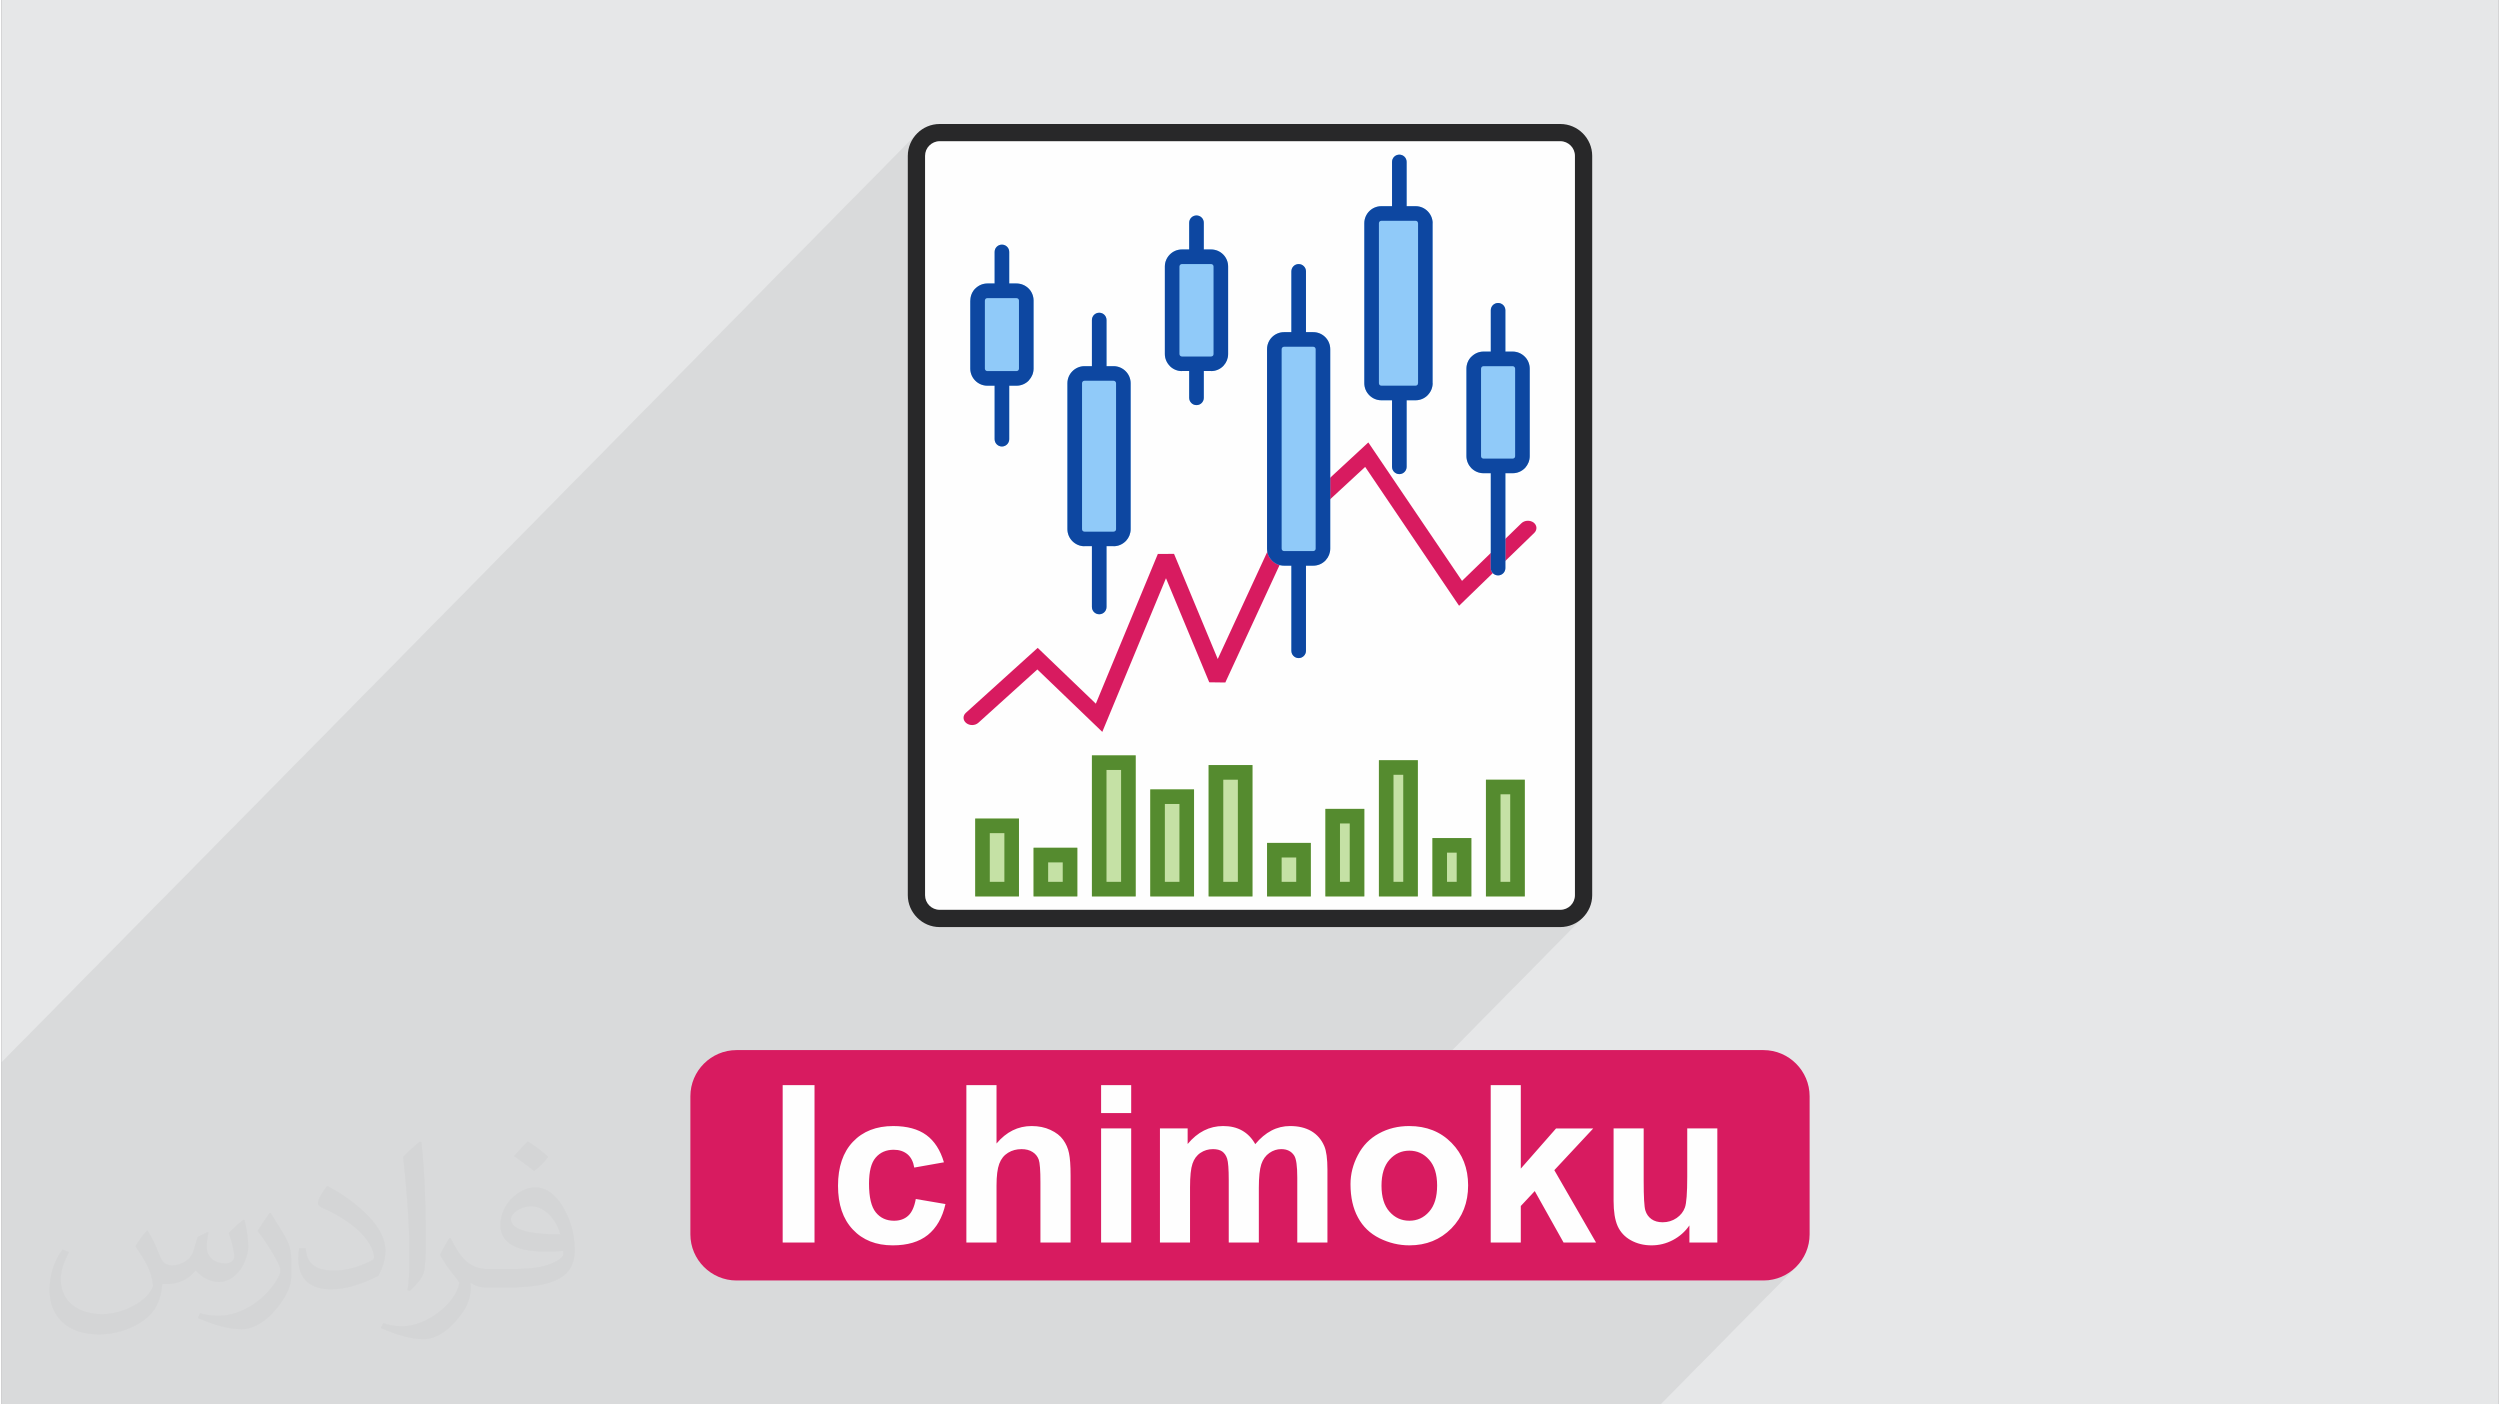 <?xml version="1.0" encoding="UTF-8"?>
<!DOCTYPE svg PUBLIC "-//W3C//DTD SVG 1.0//EN" "http://www.w3.org/TR/2001/REC-SVG-20010904/DTD/svg10.dtd">
<!-- Creator: CorelDRAW 2017 -->
<svg xmlns="http://www.w3.org/2000/svg" xml:space="preserve" width="356px" height="200px" version="1.0" style="shape-rendering:geometricPrecision; text-rendering:geometricPrecision; image-rendering:optimizeQuality; fill-rule:evenodd; clip-rule:evenodd"
viewBox="0 0 35600 20025"
 xmlns:xlink="http://www.w3.org/1999/xlink">
 <rect x="0" y="0" width="35600" height="20025" fill="#808080" stroke="none"/>
 <defs>
  <style type="text/css">
   <![CDATA[
    .fil3 {fill:#FEFEFE}
    .fil10 {fill:#D81B60}
    .fil0 {fill:#E6E7E8}
    .fil11 {fill:#FEFEFE;fill-rule:nonzero}
    .fil4 {fill:#282829;fill-rule:nonzero}
    .fil8 {fill:#0D47A1;fill-rule:nonzero}
    .fil9 {fill:#558B2F;fill-rule:nonzero}
    .fil7 {fill:#90CAF9;fill-rule:nonzero}
    .fil6 {fill:#C5E1A5;fill-rule:nonzero}
    .fil5 {fill:#D81B60;fill-rule:nonzero}
    .fil1 {fill:#373435;fill-opacity:0.031}
    .fil2 {fill:#373435;fill-opacity:0.078}
   ]]>
  </style>
 </defs>
 <g id="Layer_x0020_1">
  <g id="_2396073089984">
   <path class="fil0" d="M0 0l35600 0 0 20025 -35600 0 0 -20025z"/>
   <path class="fil1" d="M2082 17547c68,104 112,203 155,312 32,64 49,183 199,183 44,0 107,-14 163,-45 63,-33 111,-83 136,-159l60 -202 146 -72 10 10c-20,77 -25,149 -25,206 0,170 146,234 262,234 68,0 129,-34 129,-95 0,-81 -34,-217 -78,-339 68,-68 136,-136 214,-191l12 6c34,144 53,287 53,381 0,93 -41,196 -75,264 -70,132 -194,238 -344,238 -114,0 -241,-58 -328,-163l-5 0c-82,101 -209,193 -412,193l-63 0c-10,134 -39,229 -83,314 -121,237 -480,404 -818,404 -470,0 -706,-272 -706,-633 0,-223 73,-431 185,-578l92 38c-70,134 -117,262 -117,385 0,338 275,499 592,499 294,0 658,-187 724,-404 -25,-237 -114,-348 -250,-565 41,-72 94,-144 160,-221l12 0 0 0 0 0zm5421 -1274c99,62 196,136 291,221 -53,74 -119,142 -201,202 -95,-77 -190,-143 -287,-213 66,-74 131,-146 197,-210l0 0 0 0zm51 926c-160,0 -291,105 -291,183 0,168 320,219 703,217 -48,-196 -216,-400 -412,-400zm-359 895c208,0 390,-6 529,-41 155,-39 286,-118 286,-171 0,-15 0,-31 -5,-46 -87,8 -187,8 -274,8 -282,0 -498,-64 -583,-222 -21,-44 -36,-93 -36,-149 0,-152 66,-303 182,-406 97,-85 204,-138 313,-138 197,0 354,158 464,408 60,136 101,293 101,491 0,132 -36,243 -118,326 -153,148 -435,204 -867,204l-196 0 0 0 -51 0c-107,0 -184,-19 -245,-66l-10 0c3,25 5,50 5,72 0,97 -32,221 -97,320 -192,287 -400,410 -580,410 -182,0 -405,-70 -606,-161l36 -70c65,27 155,46 279,46 325,0 752,-314 805,-619 -12,-25 -34,-58 -65,-93 -95,-113 -155,-208 -211,-307 48,-95 92,-171 133,-239l17 -2c139,282 265,445 546,445l44 0 0 0 204 0 0 0 0 0zm-1408 299c24,-130 26,-276 26,-413l0 -202c0,-377 -48,-926 -87,-1282 68,-75 163,-161 238,-219l22 6c51,450 63,972 63,1452 0,126 -5,250 -17,340 -7,114 -73,201 -214,332l-31 -14 0 0 0 0zm-1449 -596c7,177 94,318 398,318 189,0 349,-50 526,-135 32,-14 49,-33 49,-49 0,-111 -85,-258 -228,-392 -139,-126 -323,-237 -495,-311 -59,-25 -78,-52 -78,-77 0,-51 68,-158 124,-235l19 -2c197,103 417,256 580,427 148,157 240,316 240,489 0,128 -39,250 -102,361 -216,109 -446,192 -674,192 -277,0 -466,-130 -466,-436 0,-33 0,-84 12,-150l95 0 0 0 0 0zm-501 -503l172 278c63,103 122,215 122,392l0 227c0,183 -117,379 -306,573 -148,132 -279,188 -400,188 -180,0 -386,-56 -624,-159l27 -70c75,21 162,37 269,37 342,-2 692,-252 852,-557 19,-35 26,-68 26,-90 0,-36 -19,-75 -34,-110 -87,-165 -184,-315 -291,-453 56,-89 112,-174 173,-258l14 2z"/>
   <path class="fil2" d="M7230 20025l71 0 2 0 62 0 146 0 3 0 219 0 1 0 50 0 53 0 1 0 166 0 1 0 41 0 1 0 100 0 50 0 27 0 28 0 14 0 62 0 25 0 2 0 3 0 88 0 14 0 0 0 98 0 0 0 59 0 20 0 208 0 3 0 144 0 37 0 218 0 21 0 16 0 31 0 132 0 1 0 155 0 83 0 0 0 12 0 30 0 134 0 170 0 115 0 3 0 104 0 20 0 7 0 223 0 10 0 3 0 46 0 20 0 25 0 33 0 46 0 7 0 77 0 3 0 26 0 29 0 88 0 79 0 60 0 3 0 54 0 22 0 3 0 51 0 337 0 92 0 179 0 79 0 33 0 101 0 216 0 63 0 93 0 58 0 46 0 58 0 92 0 3 0 156 0 58 0 81 0 3 0 28 0 27 0 2 0 37 0 21 0 193 0 5 0 152 0 147 0 265 0 15 0 336 0 46 0 6 0 317 0 43 0 92 0 603 0 87 0 155 0 18 0 117 0 55 0 81 0 564 0 278 0 117 0 429 0 472 0 551 0 88 0 62 0 468 0 31 0 15 0 11 0 233 0 281 0 149 0 620 0 304 0 125 0 687 0 279 0 14 0 623 0 1467 0 1933 -1961 -97 80 -112 61 -124 38 -132 14 -1192 0 534 -541 0 -1627 -429 0 -621 630 0 -630 -429 0 -749 761 -96 -166 555 -595 -530 0 -503 511 0 -1128 -429 0 -699 709 -54 -32 -74 -34 -77 -26 -82 -19 -86 -11 -90 -4 -59 2 -58 5 -56 8 -54 12 -54 14 -52 19 -50 21 -49 25 -47 28 -44 31 -42 34 -39 36 -562 571 0 -83 3641 -3694 -32 30 -35 26 -37 23 -40 19 -42 15 -43 11 -45 7 -28 2 216 -219 40 -49 31 -57 19 -62 7 -66 0 -10542 -7 -67 -19 -62 -31 -56 -40 -49 -49 -41 -57 -30 -62 -20 -66 -6 -8850 0 -66 6 -62 20 -57 30 -49 41 -219 222 2 -34 7 -45 11 -44 15 -41 19 -40 23 -38 26 -35 30 -32 -13055 13244 0 174 0 11 0 164 0 85 0 2334 0 0 0 44 0 209 0 32 0 0 0 99 0 0 0 4 0 105 0 88 0 15 0 108 0 106 0 208 0 35 0 2 0 33 0 211 0 760 0 14 0 39 48 0 108 0 97 0 1 0 8 0 20 0 0 0 24 0 19 0 169 0 1 0 17 0 0 0 20 0 64 0 104 0 0 0 45 0 1 0 40 0 14 0 1 0 41 0 5 0 61 0 46 0 58 0 0 0 25 0 15 0 110 0 55 0 35 0 2 0 9 0 23 0 182 0 26 0 0 0 8 0 2 0 33 0 208 0 559 0 1 0 14 0 0 0 42 0 2 0 59 0 43 0 51 0 0 0 1 0 14 0 38 0 48 0 55 0 0 0 53 0 0 0 4 0 0 0 1 0 92 0 1 0 4 0 4 0 152 0 1 0 9 0 28 0 14 0 1 0 77 0 0 0 78 0 23 0 104 0 1 0 57 0 0 0 0 0 29 0 14 0 105 0 2 0 1 0 31 0 3 0 26 0 1 0 0 0 5 0 0 0 9 0 29 0 60 0 105 0 5 0 0 0 35 0 34 0 2 0 21 0 1 0 0 0 10 0 123 0 86 0 0 0 26 0 393 0 14 0 42 0 174 0 227 0 88 0 146 0 94 0 0 0 241 0 1 0 0 0 88 0 64 0 40 0 1 0 12 0 48 0 30 0 0 0 0 0 1 0 13 0 1 0 0 0 62 0 47 0 43 0 37 0 1 0 3 0 0 0 10 0 2 0 86 0 28 0 37 0 3 0 14 0 0 0 0 0 10 0 28 0 3 0 60 0 0 0 92 0 0 0 0 0 12 0 0 0 86 0 6 0 0 0 9 0 107 0 1 0 2 0 3 0 16 0 42 0 15 0 25 0 1 0 60 0 0 0 28 0 17 0 1 0 9 0 26 0 7 0 20 0 36 0 1 0 34 0 2 0 4 0 20 0 1 0 7 0 23 0 3 0 0 0 56 0 126 0 1 0 -1 0 1 0z"/>
   <g>
    <g>
     <path class="fil3" d="M22225 1891l-8850 0c-182,0 -331,149 -331,331l0 10542c0,182 149,331 331,331l8850 0c182,0 331,-149 331,-331l0 -10542c0,-182 -149,-331 -331,-331z"/>
     <path class="fil4" d="M22225 2013l-8850 0c-57,0 -109,24 -147,62 -38,37 -61,90 -61,147l0 10542c0,57 23,109 61,147 38,38 90,61 147,61l8850 0c57,0 109,-23 147,-61 38,-38 61,-90 61,-147l0 -10542c0,-57 -23,-110 -61,-147 -38,-38 -90,-62 -147,-62zm-8850 -245l8850 0c125,0 238,51 320,133 82,82 134,196 134,321l0 10542c0,125 -52,238 -134,320 -82,83 -195,134 -320,134l-8850 0c-125,0 -238,-51 -320,-134 -82,-82 -134,-195 -134,-320l0 -10542c0,-125 52,-239 134,-321 82,-82 195,-133 320,-133z"/>
     <path class="fil5" d="M13927 10305c-46,42 -124,44 -173,4 -49,-39 -51,-105 -5,-146l1024 -926 829 796 884 -2135 231 -1 623 1499 881 -1906 23 -32 1243 -1150 1336 1974 847 -822c45,-43 122,-47 173,-10 50,38 55,103 11,147l-1073 1040 -1339 -1980 -1002 927 -992 2147 -229 -3 -617 -1484 -908 2191 -926 -890 -841 760z"/>
     <path class="fil6" d="M17315 10908l520 0 0 1873 -625 0 0 -1873 105 0zm1664 625l451 0 0 1248 -555 0 0 -1248 104 0zm763 -694l451 0 0 1942 -555 0 0 -1942 104 0zm763 1110l451 0 0 832 -555 0 0 -832 104 0zm763 -832l450 0 0 1664 -554 0 0 -1664 104 0zm-7282 554l520 0 0 1110 -624 0 0 -1110 104 0zm832 416l520 0 0 694 -624 0 0 -694 104 0zm832 -1317l520 0 0 2011 -624 0 0 -2011 104 0zm832 485l520 0 0 1526 -624 0 0 -1526 104 0zm1665 763l520 0 0 763 -624 0 0 -763 104 0z"/>
     <path class="fil7" d="M14055 4042l104 0 0 -450c0,-58 47,-104 104,-104 57,0 104,46 104,104l0 450 104 0c67,0 128,28 172,71 44,44 71,105 71,172l0 971c0,63 -25,121 -65,164l-6 8c-44,44 -105,71 -172,71l-104 0 0 763c0,57 -47,104 -104,104 -57,0 -104,-47 -104,-104l0 -763 -104 0c-66,0 -127,-27 -171,-71l-1 -1c-44,-44 -71,-104 -71,-171l0 -971 1 0c0,-67 27,-128 70,-171l1 0c44,-44 104,-72 171,-72zm1384 1179l107 0 0 -658c0,-58 47,-104 104,-104 58,0 104,46 104,104l0 658 101 0c67,0 128,28 172,72 44,44 71,104 71,171l0 2081c0,63 -24,120 -64,164l-7 7c-44,44 -105,72 -172,72l0 -1 -101 0 0 867c0,58 -46,104 -104,104 -57,0 -104,-46 -104,-104l0 -867 -107 0 0 1c-66,0 -127,-28 -171,-72l0 0c-44,-44 -72,-105 -72,-171l0 -2081c0,-67 28,-127 72,-171l0 0c44,-44 105,-72 171,-72zm5690 -208l104 0 0 -589c0,-58 47,-104 104,-104 57,0 104,46 104,104l0 589 104 0c67,0 128,28 172,72 44,44 71,104 71,171l0 1248c0,64 -25,121 -64,165l-7 7c-44,44 -105,71 -172,71l-104 0 0 1353c0,57 -47,104 -104,104 -57,0 -104,-47 -104,-104l0 -1353 -104 0c-66,0 -127,-27 -171,-71l-1 0c-43,-45 -71,-105 -71,-172l0 -1248c0,-67 27,-127 71,-171l1 0c44,-44 104,-72 171,-72zm-1456 -2073l152 0 0 -631c0,-58 47,-104 104,-104 58,0 104,46 104,104l0 631 128 0c67,0 127,27 171,71 44,44 72,105 72,171l-1 0 0 2282 1 0c0,67 -28,127 -72,171l0 1c-44,44 -105,71 -171,71l0 0 -128 0 0 949c0,57 -46,104 -104,104 -57,0 -104,-47 -104,-104l0 -949 -152 0 0 0c-67,0 -127,-27 -171,-71l-1 -1c-44,-44 -71,-104 -71,-171l0 -2282c0,-66 27,-127 71,-171l0 0c44,-44 105,-71 172,-71zm-1388 1796l105 0 0 -867c0,-57 46,-104 104,-104 57,0 104,47 104,104l0 867 104 0c67,0 127,27 171,71 44,44 71,105 71,172l0 2843c0,63 -24,121 -64,164l-7 8c-44,44 -104,71 -171,71l-104 0 0 1214c0,57 -47,104 -104,104 -58,0 -104,-47 -104,-104l0 -1214 -105 0c-66,0 -126,-27 -171,-71l0 -1c-44,-44 -71,-104 -71,-171l0 -2843c0,-67 27,-128 71,-172l0 0c44,-44 105,-71 171,-71zm-1456 -1179l104 0 0 -381c0,-58 47,-104 104,-104 58,0 104,46 104,104l0 381 104 0c67,0 128,27 172,71 44,44 71,105 71,172l0 1248c0,63 -24,121 -64,164l-7 8c-44,44 -105,71 -172,71l0 -1 -104 0 0 382c0,58 -46,104 -104,104 -57,0 -104,-46 -104,-104l0 -382 -104 0 0 1c-66,0 -127,-27 -171,-71l0 -1c-44,-44 -72,-105 -72,-171l0 -1248c0,-67 28,-128 72,-172l0 0c44,-44 104,-71 171,-71z"/>
     <path class="fil8" d="M14471 4251l-416 0c-10,0 -19,3 -25,9l0 1c-6,6 -10,15 -10,24l0 0 0 971c0,10 4,18 10,25l1 0c6,6 14,10 24,10l416 0c10,0 18,-4 25,-10l2 -3c5,-6 8,-13 8,-22l0 -971c0,-9 -4,-18 -10,-24 -7,-7 -15,-10 -25,-10zm-416 -209l104 0 0 -450c0,-58 47,-104 104,-104 57,0 104,46 104,104l0 450 104 0c67,0 128,28 172,71 44,44 71,105 71,172l0 971c0,63 -25,121 -65,164l-6 8c-44,44 -105,71 -172,71l-104 0 0 763c0,57 -47,104 -104,104 -57,0 -104,-47 -104,-104l0 -763 -104 0c-66,0 -127,-27 -171,-71l-1 -1c-44,-44 -71,-105 -71,-171l0 -971 1 0c0,-67 27,-128 70,-171l1 0c44,-44 104,-72 171,-72zm3190 -277l-416 0c-10,0 -18,4 -25,10l1 0c-7,6 -11,15 -11,25l0 1248c0,10 4,18 10,24l1 1c6,6 14,10 24,10l0 0 199 0 9 0 10 0 198 0 0 0c10,0 18,-4 25,-10l3 -3c4,-6 7,-13 7,-22l0 -1248c0,-10 -4,-19 -10,-25 -7,-6 -15,-10 -25,-10zm-416 -208l104 0 0 -381c0,-58 47,-104 104,-104 58,0 104,46 104,104l0 381 104 0c67,0 128,27 172,71 44,44 71,105 71,172l0 1248c0,63 -24,121 -64,164l-7 8c-44,44 -105,71 -172,71l0 -1 -104 0 0 382c0,58 -46,104 -104,104 -57,0 -104,-46 -104,-104l0 -382 -104 0 0 1c-66,0 -127,-27 -171,-71l0 -1c-44,-44 -72,-105 -72,-171l0 -1248c0,-67 28,-128 72,-172l0 0c44,-44 104,-71 171,-71zm1873 1387l-417 0c-9,0 -18,4 -24,10l0 0c-6,6 -10,15 -10,25l0 2843c0,10 4,19 10,25l0 0c6,6 15,10 24,10l417 0c9,0 18,-4 24,-10l3 -3c4,-6 7,-13 7,-22l0 -2843c0,-10 -4,-19 -10,-25 -6,-6 -15,-10 -24,-10zm-417 -208l105 0 0 -867c0,-57 46,-104 104,-104 57,0 104,47 104,104l0 867 104 0c67,0 127,27 171,71 44,44 71,105 71,172l0 2843c0,63 -24,121 -64,164l-7 8c-44,44 -104,71 -171,71l-104 0 0 1214c0,57 -47,104 -104,104 -58,0 -104,-47 -104,-104l0 -1214 -105 0c-66,0 -126,-27 -171,-71l0 -1c-44,-44 -71,-104 -71,-171l0 -2843c0,-67 27,-128 71,-172l0 0c44,-44 105,-71 171,-71zm1876 -1588l-488 0c-10,0 -19,4 -25,10l0 0c-6,6 -10,15 -10,24l0 2282c0,10 4,19 10,25l0 0c6,6 15,10 25,10l0 0 488 0 0 0c10,0 18,-4 24,-10l1 0c6,-6 9,-15 9,-25l1 0 0 -2282 -1 0c0,-9 -3,-18 -10,-25 -6,-5 -14,-9 -24,-9zm-488 -208l152 0 0 -631c0,-58 47,-104 104,-104 58,0 104,46 104,104l0 631 128 0c67,0 127,27 171,71 44,44 72,105 72,171l-1 0 0 2282 1 0c0,67 -28,127 -72,171l0 1c-44,44 -105,71 -171,71l0 0 -128 0 0 949c0,57 -46,104 -104,104 -57,0 -104,-47 -104,-104l0 -949 -152 0 0 0c-67,0 -127,-27 -171,-71l-1 -1c-44,-44 -71,-104 -71,-171l0 -2282c0,-66 27,-127 71,-171l0 0c44,-44 105,-71 172,-71zm1872 2281l-416 0c-10,0 -18,4 -25,10l0 1c-6,6 -10,15 -10,24l0 1248c0,10 4,19 10,25l1 0c6,6 14,10 24,10l416 0c10,0 18,-4 25,-10l2 -2c5,-6 8,-14 8,-23l0 -1248c0,-9 -4,-18 -10,-24 -7,-7 -15,-11 -25,-11zm-416 -208l104 0 0 -589c0,-58 47,-104 104,-104 57,0 104,46 104,104l0 589 104 0c67,0 128,28 172,72 44,43 71,104 71,171l0 1248c0,64 -25,121 -64,165l-7 7c-44,44 -105,71 -172,71l-104 0 0 1353c0,57 -47,104 -104,104 -57,0 -104,-47 -104,-104l0 -1353 -104 0c-66,0 -127,-27 -171,-71l-1 0c-43,-45 -71,-105 -71,-172l0 -1248c0,-67 27,-128 71,-171l1 0c44,-44 104,-72 171,-72zm-5274 416l-416 0c-9,0 -18,4 -25,10l1 1c-7,6 -10,15 -10,24l0 2081c0,9 3,18 9,24l1 1c6,6 15,10 24,10l0 0 202 0 9 0 10 0 195 0 0 0c10,0 19,-4 25,-11l3 -2c4,-6 7,-14 7,-22l0 -2081c0,-9 -4,-18 -10,-24 -6,-7 -15,-11 -25,-11zm-416 -208l107 0 0 -658c0,-58 47,-104 104,-104 58,0 104,46 104,104l0 658 101 0c67,0 128,28 172,72 44,44 71,104 71,171l0 2081c0,63 -24,120 -64,164l-7 7c-44,44 -105,72 -172,72l0 -1 -101 0 0 867c0,58 -46,104 -104,104 -57,0 -104,-46 -104,-104l0 -867 -107 0 0 1c-66,0 -127,-28 -171,-72l0 0c-44,-44 -71,-105 -71,-171l0 -2081c0,-67 27,-127 71,-171l0 0c44,-44 105,-72 171,-72z"/>
     <path class="fil9" d="M17627 11117l-208 0 0 1456 208 0 0 -1456zm-312 -209l520 0 0 1873 -625 0 0 -1873 105 0zm1144 1318l-208 0 0 347 208 0 0 -347zm-312 -208l520 0 0 763 -624 0 0 -763 104 0zm-1353 -555l-208 0 0 1110 208 0 0 -1110zm-312 -208l520 0 0 1526 -624 0 0 -1526 104 0zm-520 -277l-208 0 0 1595 208 0 0 -1595zm-312 -208l520 0 0 2011 -624 0 0 -2011 104 0zm-520 1526l-208 0 0 277 208 0 0 -277zm-312 -209l520 0 0 694 -624 0 0 -694 104 0zm-520 -208l-208 0 0 694 208 0 0 -694zm-312 -208l520 0 0 1110 -624 0 0 -1110 104 0zm7524 -346l-138 0 0 1248 138 0 0 -1248zm-242 -208l450 0 0 1664 -554 0 0 -1664 104 0zm-521 1040l-138 0 0 416 138 0 0 -416zm-242 -208l451 0 0 832 -555 0 0 -832 104 0zm-520 -902l-139 0 0 1526 139 0 0 -1526zm-243 -208l451 0 0 1942 -555 0 0 -1942 104 0zm-520 902l-139 0 0 832 139 0 0 -832zm-243 -208l451 0 0 1248 -555 0 0 -1248 104 0z"/>
    </g>
    <g>
     <path class="fil10" d="M10479 14972l14642 0c362,0 658,296 658,658l0 1969c0,362 -296,658 -658,658l-14642 0c-362,0 -658,-296 -658,-658l0 -1969c0,-362 296,-658 658,-658z"/>
     <path class="fil11" d="M11137 17716l0 -2244 454 0 0 2244 -454 0zm2299 -1144l-423 75c-14,-84 -46,-147 -97,-190 -51,-42 -116,-64 -196,-64 -107,0 -193,37 -257,112 -64,74 -95,198 -95,371 0,194 32,330 97,410 65,80 151,119 260,119 81,0 148,-23 200,-70 52,-46 89,-126 110,-240l423 72c-44,195 -128,341 -252,441 -124,99 -291,148 -500,148 -238,0 -427,-75 -568,-225 -142,-150 -212,-358 -212,-624 0,-269 71,-478 212,-627 142,-150 334,-225 575,-225 198,0 355,43 472,128 116,85 200,215 251,389zm750 -1100l0 832c139,-166 306,-249 500,-249 100,0 190,18 269,55 80,37 140,83 181,141 41,57 69,120 83,189 15,70 23,177 23,323l0 953 -430 0 0 -858c0,-170 -8,-278 -24,-324 -17,-46 -46,-83 -88,-109 -42,-27 -94,-41 -157,-41 -72,0 -136,17 -193,52 -57,35 -99,87 -125,157 -26,69 -39,173 -39,309l0 814 -430 0 0 -2244 430 0zm1491 398l0 -398 429 0 0 398 -429 0zm0 1846l0 -1627 429 0 0 1627 -429 0zm839 -1627l395 0 0 222c141,-170 310,-256 506,-256 104,0 194,21 270,64 77,43 140,108 188,194 72,-86 149,-151 232,-194 82,-43 171,-64 264,-64 120,0 220,24 303,72 83,49 145,120 185,214 30,69 45,181 45,336l0 1039 -430 0 0 -928c0,-162 -14,-266 -44,-312 -40,-61 -101,-92 -184,-92 -60,0 -117,18 -170,55 -53,37 -92,91 -115,161 -23,71 -35,183 -35,336l0 780 -429 0 0 -890c0,-158 -8,-260 -23,-306 -15,-46 -39,-80 -71,-103 -32,-22 -76,-33 -131,-33 -66,0 -126,18 -178,53 -54,36 -91,87 -114,155 -23,67 -35,179 -35,335l0 789 -429 0 0 -1627zm2717 794c0,-143 35,-282 106,-416 70,-134 170,-236 299,-306 129,-71 273,-106 432,-106 246,0 447,80 604,240 157,160 236,362 236,606 0,246 -80,451 -238,613 -159,161 -358,242 -599,242 -149,0 -291,-34 -426,-101 -135,-67 -238,-166 -308,-297 -71,-130 -106,-288 -106,-475zm442 23c0,161 38,285 114,370 77,87 171,129 283,129 112,0 206,-42 282,-129 76,-85 114,-210 114,-373 0,-160 -38,-283 -114,-368 -76,-86 -170,-129 -282,-129 -112,0 -206,43 -283,129 -76,85 -114,209 -114,371zm1557 810l0 -2244 429 0 0 1190 503 -573 530 0 -555 595 595 1032 -463 0 -411 -734 -199 213 0 521 -429 0zm2833 0l0 -244c-60,87 -137,156 -234,208 -97,51 -198,76 -306,76 -109,0 -207,-24 -294,-72 -87,-48 -150,-116 -189,-202 -39,-88 -58,-208 -58,-361l0 -1032 429 0 0 749c0,230 8,370 24,421 16,52 45,93 87,123 42,30 95,45 160,45 73,0 139,-20 198,-60 58,-40 98,-91 119,-151 22,-60 33,-206 33,-439l0 -688 429 0 0 1627 -398 0z"/>
    </g>
   </g>
  </g>
 </g>
</svg>
